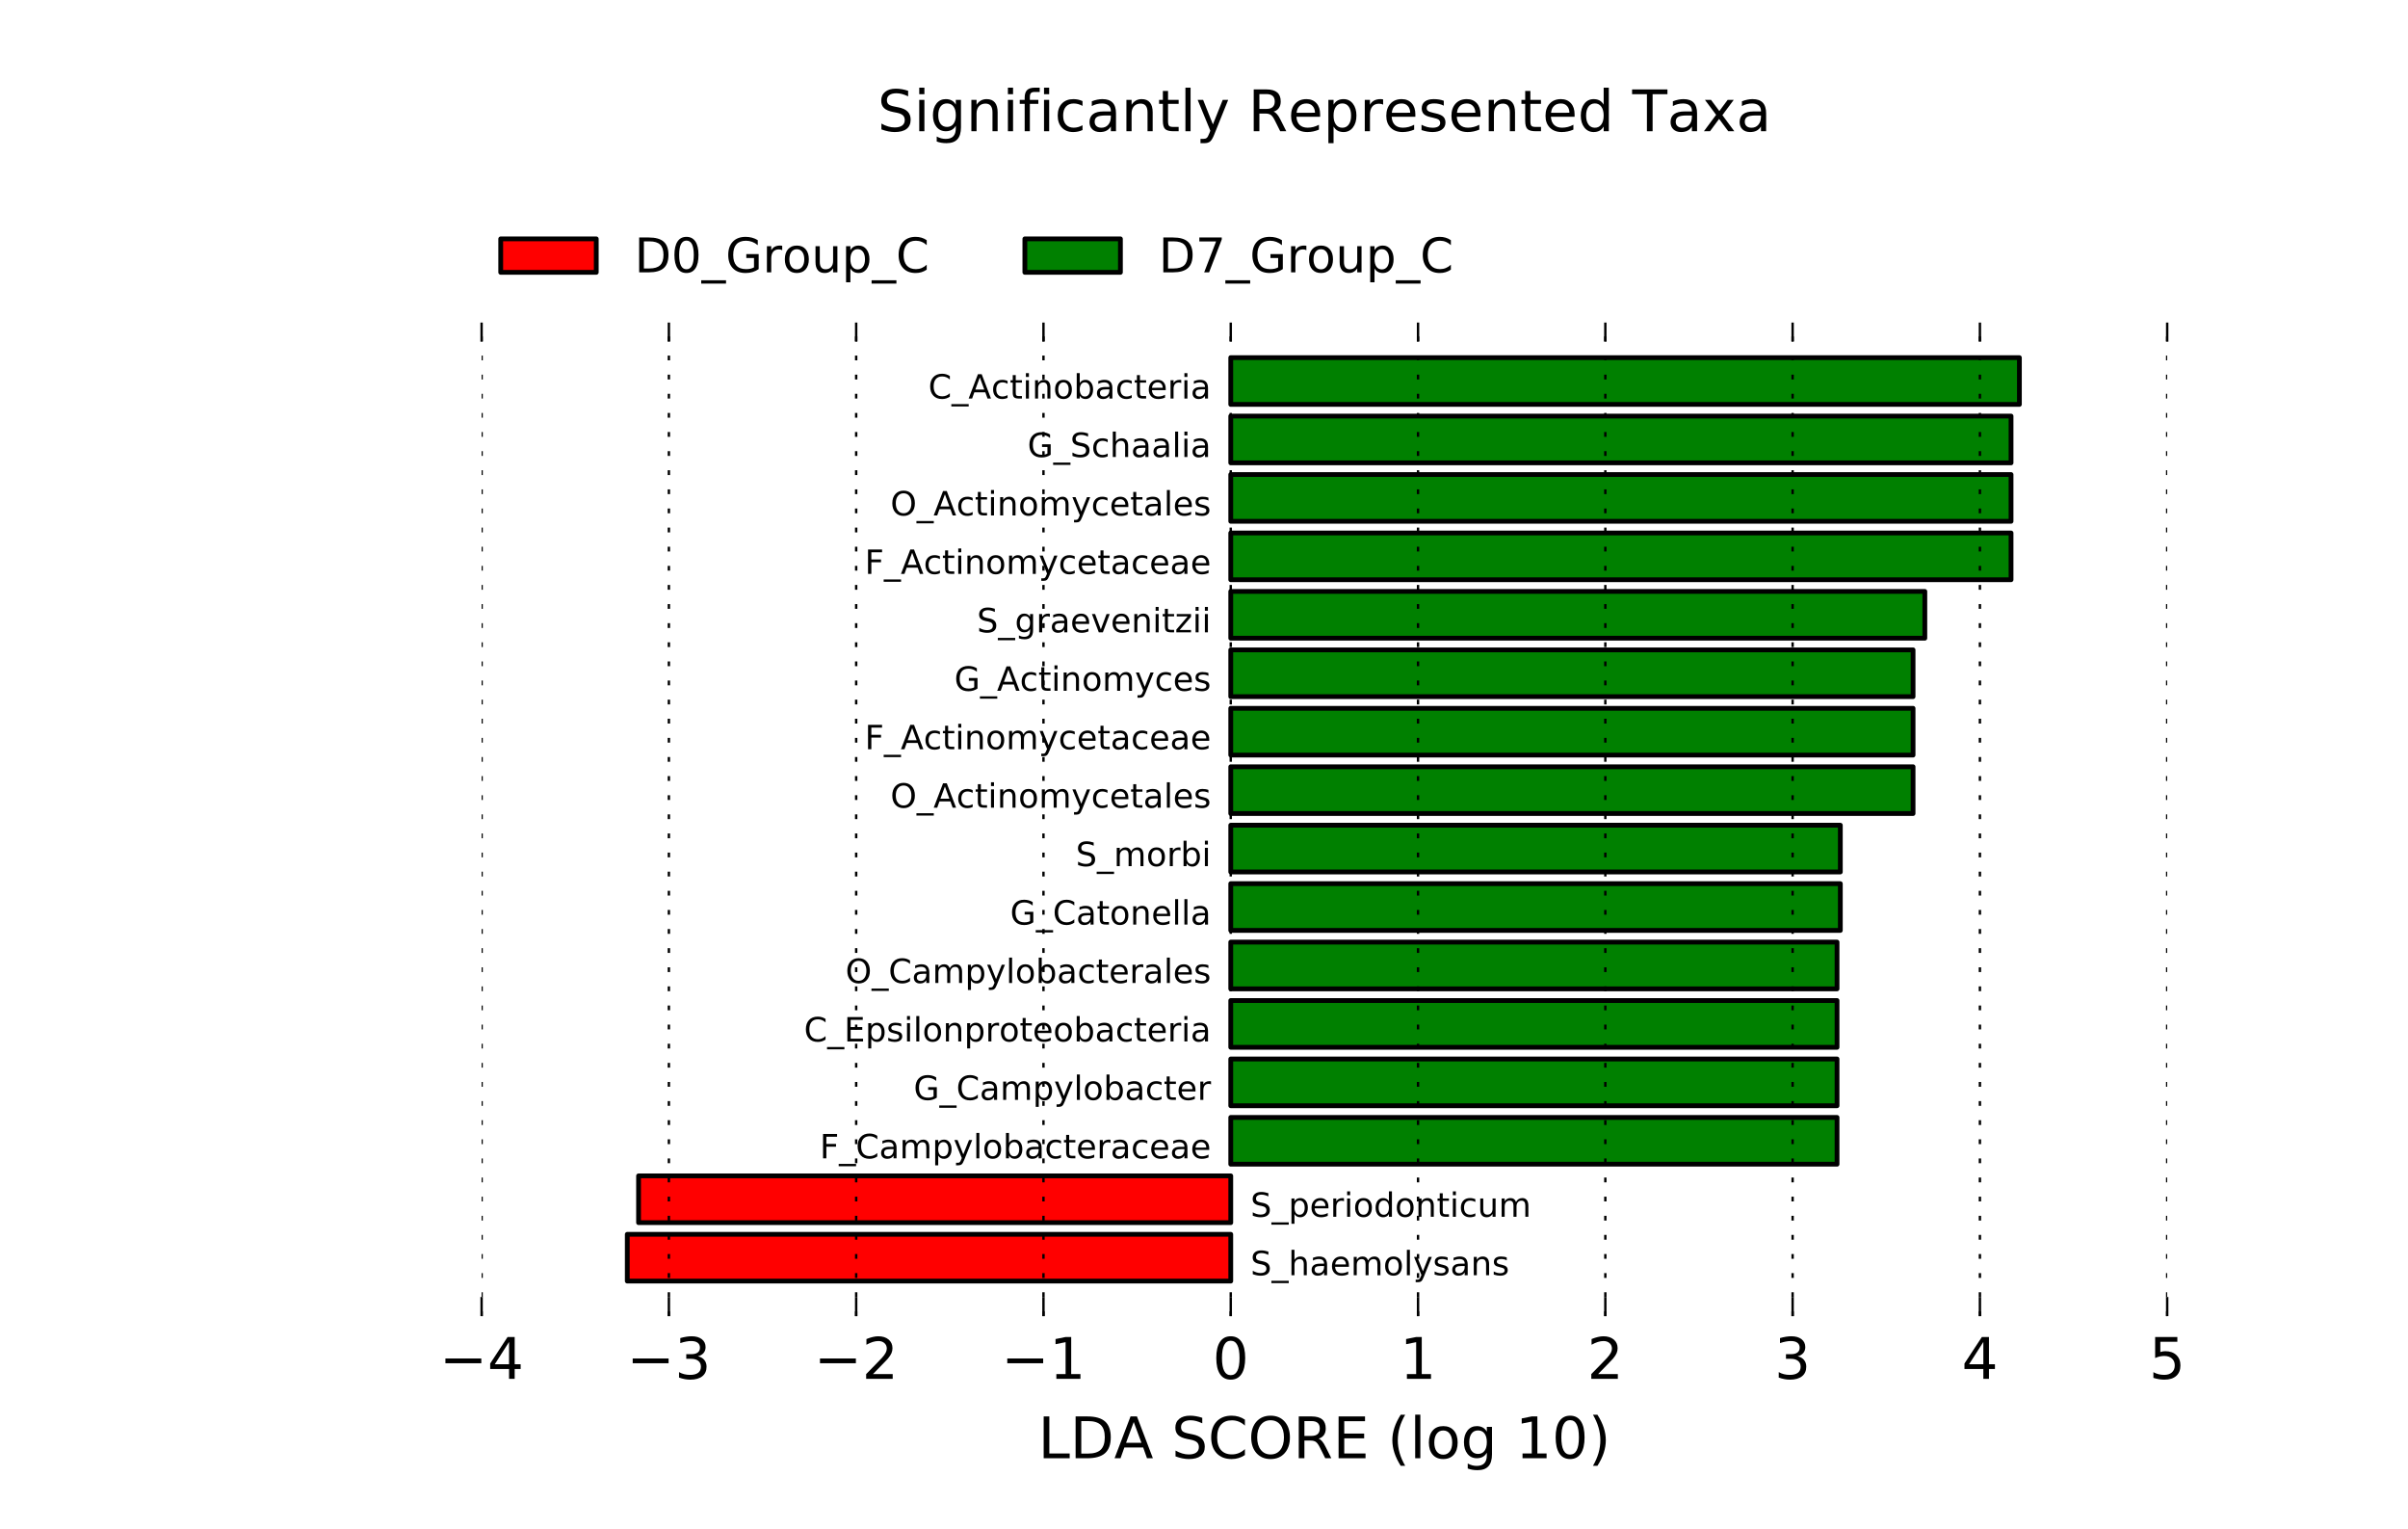 <?xml version="1.0" encoding="utf-8" standalone="no"?>
<!DOCTYPE svg PUBLIC "-//W3C//DTD SVG 1.1//EN"
  "http://www.w3.org/Graphics/SVG/1.1/DTD/svg11.dtd">
<!-- Created with matplotlib (http://matplotlib.org/) -->
<svg height="320pt" version="1.1" viewBox="0 0 504 320" width="504pt" xmlns="http://www.w3.org/2000/svg" xmlns:xlink="http://www.w3.org/1999/xlink">
 <defs>
  <style type="text/css">
*{stroke-linecap:butt;stroke-linejoin:round;stroke-miterlimit:100000;}
  </style>
 </defs>
 <g id="figure_1">
  <g id="patch_1">
   <path d="M 0 320.4 
L 504 320.4 
L 504 0 
L 0 0 
z
" style="fill:#ffffff;"/>
  </g>
  <g id="axes_1">
   <g id="patch_2">
    <path clip-path="url(#p32a7a5cb82)" d="M 131.292 268.062 
L 257.6 268.062 
L 257.6 258.279 
L 131.292 258.279 
z
" style="fill:#ff0000;stroke:#000000;stroke-linejoin:miter;"/>
   </g>
   <g id="patch_3">
    <path clip-path="url(#p32a7a5cb82)" d="M 133.653 255.833 
L 257.6 255.833 
L 257.6 246.049 
L 133.653 246.049 
z
" style="fill:#ff0000;stroke:#000000;stroke-linejoin:miter;"/>
   </g>
   <g id="patch_4">
    <path clip-path="url(#p32a7a5cb82)" d="M 257.6 243.604 
L 384.497 243.604 
L 384.497 233.82 
L 257.6 233.82 
z
" style="fill:#008000;stroke:#000000;stroke-linejoin:miter;"/>
   </g>
   <g id="patch_5">
    <path clip-path="url(#p32a7a5cb82)" d="M 257.6 231.374 
L 384.497 231.374 
L 384.497 221.591 
L 257.6 221.591 
z
" style="fill:#008000;stroke:#000000;stroke-linejoin:miter;"/>
   </g>
   <g id="patch_6">
    <path clip-path="url(#p32a7a5cb82)" d="M 257.6 219.145 
L 384.497 219.145 
L 384.497 209.361 
L 257.6 209.361 
z
" style="fill:#008000;stroke:#000000;stroke-linejoin:miter;"/>
   </g>
   <g id="patch_7">
    <path clip-path="url(#p32a7a5cb82)" d="M 257.6 206.915 
L 384.497 206.915 
L 384.497 197.132 
L 257.6 197.132 
z
" style="fill:#008000;stroke:#000000;stroke-linejoin:miter;"/>
   </g>
   <g id="patch_8">
    <path clip-path="url(#p32a7a5cb82)" d="M 257.6 194.686 
L 385.185 194.686 
L 385.185 184.902 
L 257.6 184.902 
z
" style="fill:#008000;stroke:#000000;stroke-linejoin:miter;"/>
   </g>
   <g id="patch_9">
    <path clip-path="url(#p32a7a5cb82)" d="M 257.6 182.456 
L 385.185 182.456 
L 385.185 172.673 
L 257.6 172.673 
z
" style="fill:#008000;stroke:#000000;stroke-linejoin:miter;"/>
   </g>
   <g id="patch_10">
    <path clip-path="url(#p32a7a5cb82)" d="M 257.6 170.227 
L 400.409 170.227 
L 400.409 160.444 
L 257.6 160.444 
z
" style="fill:#008000;stroke:#000000;stroke-linejoin:miter;"/>
   </g>
   <g id="patch_11">
    <path clip-path="url(#p32a7a5cb82)" d="M 257.6 157.998 
L 400.409 157.998 
L 400.409 148.214 
L 257.6 148.214 
z
" style="fill:#008000;stroke:#000000;stroke-linejoin:miter;"/>
   </g>
   <g id="patch_12">
    <path clip-path="url(#p32a7a5cb82)" d="M 257.6 145.768 
L 400.409 145.768 
L 400.409 135.985 
L 257.6 135.985 
z
" style="fill:#008000;stroke:#000000;stroke-linejoin:miter;"/>
   </g>
   <g id="patch_13">
    <path clip-path="url(#p32a7a5cb82)" d="M 257.6 133.539 
L 402.871 133.539 
L 402.871 123.755 
L 257.6 123.755 
z
" style="fill:#008000;stroke:#000000;stroke-linejoin:miter;"/>
   </g>
   <g id="patch_14">
    <path clip-path="url(#p32a7a5cb82)" d="M 257.6 121.309 
L 420.916 121.309 
L 420.916 111.526 
L 257.6 111.526 
z
" style="fill:#008000;stroke:#000000;stroke-linejoin:miter;"/>
   </g>
   <g id="patch_15">
    <path clip-path="url(#p32a7a5cb82)" d="M 257.6 109.08 
L 420.916 109.08 
L 420.916 99.296 
L 257.6 99.296 
z
" style="fill:#008000;stroke:#000000;stroke-linejoin:miter;"/>
   </g>
   <g id="patch_16">
    <path clip-path="url(#p32a7a5cb82)" d="M 257.6 96.851 
L 420.916 96.851 
L 420.916 87.067 
L 257.6 87.067 
z
" style="fill:#008000;stroke:#000000;stroke-linejoin:miter;"/>
   </g>
   <g id="patch_17">
    <path clip-path="url(#p32a7a5cb82)" d="M 257.6 84.621 
L 422.664 84.621 
L 422.664 74.838 
L 257.6 74.838 
z
" style="fill:#008000;stroke:#000000;stroke-linejoin:miter;"/>
   </g>
   <g id="matplotlib.axis_1">
    <g id="xtick_1">
     <g id="line2d_1">
      <path clip-path="url(#p32a7a5cb82)" d="M 100.8 275.4 
L 100.8 67.5 
" style="fill:none;stroke:#000000;stroke-dasharray:1,3;stroke-dashoffset:0.0;stroke-width:0.5;"/>
     </g>
     <g id="line2d_2">
      <defs>
       <path d="M 0 0 
L 0 -4 
" id="m52d71a0736" style="stroke:#000000;stroke-width:0.5;"/>
      </defs>
      <g>
       <use style="stroke:#000000;stroke-width:0.5;" x="100.8" xlink:href="#m52d71a0736" y="275.4"/>
      </g>
     </g>
     <g id="line2d_3">
      <defs>
       <path d="M 0 0 
L 0 4 
" id="mfbe625a345" style="stroke:#000000;stroke-width:0.5;"/>
      </defs>
      <g>
       <use style="stroke:#000000;stroke-width:0.5;" x="100.8" xlink:href="#mfbe625a345" y="67.5"/>
      </g>
     </g>
     <g id="text_1">
      <!-- −4 -->
      <defs>
       <path d="M 10.594 35.5 
L 73.188 35.5 
L 73.188 27.203 
L 10.594 27.203 
z
" id="BitstreamVeraSans-Roman-2212"/>
       <path d="M 37.797 64.312 
L 12.891 25.391 
L 37.797 25.391 
z
M 35.203 72.906 
L 47.609 72.906 
L 47.609 25.391 
L 58.016 25.391 
L 58.016 17.188 
L 47.609 17.188 
L 47.609 0 
L 37.797 0 
L 37.797 17.188 
L 4.891 17.188 
L 4.891 26.703 
z
" id="BitstreamVeraSans-Roman-34"/>
      </defs>
      <g transform="translate(91.955 288.518)scale(0.12 -0.12)">
       <use xlink:href="#BitstreamVeraSans-Roman-2212"/>
       <use x="83.789" xlink:href="#BitstreamVeraSans-Roman-34"/>
      </g>
     </g>
    </g>
    <g id="xtick_2">
     <g id="line2d_4">
      <path clip-path="url(#p32a7a5cb82)" d="M 140 275.4 
L 140 67.5 
" style="fill:none;stroke:#000000;stroke-dasharray:1,3;stroke-dashoffset:0.0;stroke-width:0.5;"/>
     </g>
     <g id="line2d_5">
      <g>
       <use style="stroke:#000000;stroke-width:0.5;" x="140.0" xlink:href="#m52d71a0736" y="275.4"/>
      </g>
     </g>
     <g id="line2d_6">
      <g>
       <use style="stroke:#000000;stroke-width:0.5;" x="140.0" xlink:href="#mfbe625a345" y="67.5"/>
      </g>
     </g>
     <g id="text_2">
      <!-- −3 -->
      <defs>
       <path d="M 40.578 39.312 
Q 47.656 37.797 51.625 33 
Q 55.609 28.219 55.609 21.188 
Q 55.609 10.406 48.188 4.484 
Q 40.766 -1.422 27.094 -1.422 
Q 22.516 -1.422 17.656 -0.516 
Q 12.797 0.391 7.625 2.203 
L 7.625 11.719 
Q 11.719 9.328 16.594 8.109 
Q 21.484 6.891 26.812 6.891 
Q 36.078 6.891 40.938 10.547 
Q 45.797 14.203 45.797 21.188 
Q 45.797 27.641 41.281 31.266 
Q 36.766 34.906 28.719 34.906 
L 20.219 34.906 
L 20.219 43.016 
L 29.109 43.016 
Q 36.375 43.016 40.234 45.922 
Q 44.094 48.828 44.094 54.297 
Q 44.094 59.906 40.109 62.906 
Q 36.141 65.922 28.719 65.922 
Q 24.656 65.922 20.016 65.031 
Q 15.375 64.156 9.812 62.312 
L 9.812 71.094 
Q 15.438 72.656 20.344 73.438 
Q 25.25 74.219 29.594 74.219 
Q 40.828 74.219 47.359 69.109 
Q 53.906 64.016 53.906 55.328 
Q 53.906 49.266 50.438 45.094 
Q 46.969 40.922 40.578 39.312 
" id="BitstreamVeraSans-Roman-33"/>
      </defs>
      <g transform="translate(131.155 288.518)scale(0.12 -0.12)">
       <use xlink:href="#BitstreamVeraSans-Roman-2212"/>
       <use x="83.789" xlink:href="#BitstreamVeraSans-Roman-33"/>
      </g>
     </g>
    </g>
    <g id="xtick_3">
     <g id="line2d_7">
      <path clip-path="url(#p32a7a5cb82)" d="M 179.2 275.4 
L 179.2 67.5 
" style="fill:none;stroke:#000000;stroke-dasharray:1,3;stroke-dashoffset:0.0;stroke-width:0.5;"/>
     </g>
     <g id="line2d_8">
      <g>
       <use style="stroke:#000000;stroke-width:0.5;" x="179.2" xlink:href="#m52d71a0736" y="275.4"/>
      </g>
     </g>
     <g id="line2d_9">
      <g>
       <use style="stroke:#000000;stroke-width:0.5;" x="179.2" xlink:href="#mfbe625a345" y="67.5"/>
      </g>
     </g>
     <g id="text_3">
      <!-- −2 -->
      <defs>
       <path d="M 19.188 8.297 
L 53.609 8.297 
L 53.609 0 
L 7.328 0 
L 7.328 8.297 
Q 12.938 14.109 22.625 23.891 
Q 32.328 33.688 34.812 36.531 
Q 39.547 41.844 41.422 45.531 
Q 43.312 49.219 43.312 52.781 
Q 43.312 58.594 39.234 62.25 
Q 35.156 65.922 28.609 65.922 
Q 23.969 65.922 18.812 64.312 
Q 13.672 62.703 7.812 59.422 
L 7.812 69.391 
Q 13.766 71.781 18.938 73 
Q 24.125 74.219 28.422 74.219 
Q 39.75 74.219 46.484 68.547 
Q 53.219 62.891 53.219 53.422 
Q 53.219 48.922 51.531 44.891 
Q 49.859 40.875 45.406 35.406 
Q 44.188 33.984 37.641 27.219 
Q 31.109 20.453 19.188 8.297 
" id="BitstreamVeraSans-Roman-32"/>
      </defs>
      <g transform="translate(170.355 288.518)scale(0.12 -0.12)">
       <use xlink:href="#BitstreamVeraSans-Roman-2212"/>
       <use x="83.789" xlink:href="#BitstreamVeraSans-Roman-32"/>
      </g>
     </g>
    </g>
    <g id="xtick_4">
     <g id="line2d_10">
      <path clip-path="url(#p32a7a5cb82)" d="M 218.4 275.4 
L 218.4 67.5 
" style="fill:none;stroke:#000000;stroke-dasharray:1,3;stroke-dashoffset:0.0;stroke-width:0.5;"/>
     </g>
     <g id="line2d_11">
      <g>
       <use style="stroke:#000000;stroke-width:0.5;" x="218.4" xlink:href="#m52d71a0736" y="275.4"/>
      </g>
     </g>
     <g id="line2d_12">
      <g>
       <use style="stroke:#000000;stroke-width:0.5;" x="218.4" xlink:href="#mfbe625a345" y="67.5"/>
      </g>
     </g>
     <g id="text_4">
      <!-- −1 -->
      <defs>
       <path d="M 12.406 8.297 
L 28.516 8.297 
L 28.516 63.922 
L 10.984 60.406 
L 10.984 69.391 
L 28.422 72.906 
L 38.281 72.906 
L 38.281 8.297 
L 54.391 8.297 
L 54.391 0 
L 12.406 0 
z
" id="BitstreamVeraSans-Roman-31"/>
      </defs>
      <g transform="translate(209.555 288.518)scale(0.12 -0.12)">
       <use xlink:href="#BitstreamVeraSans-Roman-2212"/>
       <use x="83.789" xlink:href="#BitstreamVeraSans-Roman-31"/>
      </g>
     </g>
    </g>
    <g id="xtick_5">
     <g id="line2d_13">
      <path clip-path="url(#p32a7a5cb82)" d="M 257.6 275.4 
L 257.6 67.5 
" style="fill:none;stroke:#000000;stroke-dasharray:1,3;stroke-dashoffset:0.0;stroke-width:0.5;"/>
     </g>
     <g id="line2d_14">
      <g>
       <use style="stroke:#000000;stroke-width:0.5;" x="257.6" xlink:href="#m52d71a0736" y="275.4"/>
      </g>
     </g>
     <g id="line2d_15">
      <g>
       <use style="stroke:#000000;stroke-width:0.5;" x="257.6" xlink:href="#mfbe625a345" y="67.5"/>
      </g>
     </g>
     <g id="text_5">
      <!-- 0 -->
      <defs>
       <path d="M 31.781 66.406 
Q 24.172 66.406 20.328 58.906 
Q 16.5 51.422 16.5 36.375 
Q 16.5 21.391 20.328 13.891 
Q 24.172 6.391 31.781 6.391 
Q 39.453 6.391 43.281 13.891 
Q 47.125 21.391 47.125 36.375 
Q 47.125 51.422 43.281 58.906 
Q 39.453 66.406 31.781 66.406 
M 31.781 74.219 
Q 44.047 74.219 50.516 64.516 
Q 56.984 54.828 56.984 36.375 
Q 56.984 17.969 50.516 8.266 
Q 44.047 -1.422 31.781 -1.422 
Q 19.531 -1.422 13.062 8.266 
Q 6.594 17.969 6.594 36.375 
Q 6.594 54.828 13.062 64.516 
Q 19.531 74.219 31.781 74.219 
" id="BitstreamVeraSans-Roman-30"/>
      </defs>
      <g transform="translate(253.782 288.518)scale(0.12 -0.12)">
       <use xlink:href="#BitstreamVeraSans-Roman-30"/>
      </g>
     </g>
    </g>
    <g id="xtick_6">
     <g id="line2d_16">
      <path clip-path="url(#p32a7a5cb82)" d="M 296.8 275.4 
L 296.8 67.5 
" style="fill:none;stroke:#000000;stroke-dasharray:1,3;stroke-dashoffset:0.0;stroke-width:0.5;"/>
     </g>
     <g id="line2d_17">
      <g>
       <use style="stroke:#000000;stroke-width:0.5;" x="296.8" xlink:href="#m52d71a0736" y="275.4"/>
      </g>
     </g>
     <g id="line2d_18">
      <g>
       <use style="stroke:#000000;stroke-width:0.5;" x="296.8" xlink:href="#mfbe625a345" y="67.5"/>
      </g>
     </g>
     <g id="text_6">
      <!-- 1 -->
      <g transform="translate(292.983 288.518)scale(0.12 -0.12)">
       <use xlink:href="#BitstreamVeraSans-Roman-31"/>
      </g>
     </g>
    </g>
    <g id="xtick_7">
     <g id="line2d_19">
      <path clip-path="url(#p32a7a5cb82)" d="M 336 275.4 
L 336 67.5 
" style="fill:none;stroke:#000000;stroke-dasharray:1,3;stroke-dashoffset:0.0;stroke-width:0.5;"/>
     </g>
     <g id="line2d_20">
      <g>
       <use style="stroke:#000000;stroke-width:0.5;" x="336.0" xlink:href="#m52d71a0736" y="275.4"/>
      </g>
     </g>
     <g id="line2d_21">
      <g>
       <use style="stroke:#000000;stroke-width:0.5;" x="336.0" xlink:href="#mfbe625a345" y="67.5"/>
      </g>
     </g>
     <g id="text_7">
      <!-- 2 -->
      <g transform="translate(332.183 288.518)scale(0.12 -0.12)">
       <use xlink:href="#BitstreamVeraSans-Roman-32"/>
      </g>
     </g>
    </g>
    <g id="xtick_8">
     <g id="line2d_22">
      <path clip-path="url(#p32a7a5cb82)" d="M 375.2 275.4 
L 375.2 67.5 
" style="fill:none;stroke:#000000;stroke-dasharray:1,3;stroke-dashoffset:0.0;stroke-width:0.5;"/>
     </g>
     <g id="line2d_23">
      <g>
       <use style="stroke:#000000;stroke-width:0.5;" x="375.2" xlink:href="#m52d71a0736" y="275.4"/>
      </g>
     </g>
     <g id="line2d_24">
      <g>
       <use style="stroke:#000000;stroke-width:0.5;" x="375.2" xlink:href="#mfbe625a345" y="67.5"/>
      </g>
     </g>
     <g id="text_8">
      <!-- 3 -->
      <g transform="translate(371.382 288.518)scale(0.12 -0.12)">
       <use xlink:href="#BitstreamVeraSans-Roman-33"/>
      </g>
     </g>
    </g>
    <g id="xtick_9">
     <g id="line2d_25">
      <path clip-path="url(#p32a7a5cb82)" d="M 414.4 275.4 
L 414.4 67.5 
" style="fill:none;stroke:#000000;stroke-dasharray:1,3;stroke-dashoffset:0.0;stroke-width:0.5;"/>
     </g>
     <g id="line2d_26">
      <g>
       <use style="stroke:#000000;stroke-width:0.5;" x="414.4" xlink:href="#m52d71a0736" y="275.4"/>
      </g>
     </g>
     <g id="line2d_27">
      <g>
       <use style="stroke:#000000;stroke-width:0.5;" x="414.4" xlink:href="#mfbe625a345" y="67.5"/>
      </g>
     </g>
     <g id="text_9">
      <!-- 4 -->
      <g transform="translate(410.582 288.518)scale(0.12 -0.12)">
       <use xlink:href="#BitstreamVeraSans-Roman-34"/>
      </g>
     </g>
    </g>
    <g id="xtick_10">
     <g id="line2d_28">
      <path clip-path="url(#p32a7a5cb82)" d="M 453.6 275.4 
L 453.6 67.5 
" style="fill:none;stroke:#000000;stroke-dasharray:1,3;stroke-dashoffset:0.0;stroke-width:0.5;"/>
     </g>
     <g id="line2d_29">
      <g>
       <use style="stroke:#000000;stroke-width:0.5;" x="453.6" xlink:href="#m52d71a0736" y="275.4"/>
      </g>
     </g>
     <g id="line2d_30">
      <g>
       <use style="stroke:#000000;stroke-width:0.5;" x="453.6" xlink:href="#mfbe625a345" y="67.5"/>
      </g>
     </g>
     <g id="text_10">
      <!-- 5 -->
      <defs>
       <path d="M 10.797 72.906 
L 49.516 72.906 
L 49.516 64.594 
L 19.828 64.594 
L 19.828 46.734 
Q 21.969 47.469 24.109 47.828 
Q 26.266 48.188 28.422 48.188 
Q 40.625 48.188 47.75 41.5 
Q 54.891 34.812 54.891 23.391 
Q 54.891 11.625 47.562 5.094 
Q 40.234 -1.422 26.906 -1.422 
Q 22.312 -1.422 17.547 -0.641 
Q 12.797 0.141 7.719 1.703 
L 7.719 11.625 
Q 12.109 9.234 16.797 8.062 
Q 21.484 6.891 26.703 6.891 
Q 35.156 6.891 40.078 11.328 
Q 45.016 15.766 45.016 23.391 
Q 45.016 31 40.078 35.438 
Q 35.156 39.891 26.703 39.891 
Q 22.75 39.891 18.812 39.016 
Q 14.891 38.141 10.797 36.281 
z
" id="BitstreamVeraSans-Roman-35"/>
      </defs>
      <g transform="translate(449.783 288.518)scale(0.12 -0.12)">
       <use xlink:href="#BitstreamVeraSans-Roman-35"/>
      </g>
     </g>
    </g>
    <g id="text_11">
     <!-- LDA SCORE (log 10) -->
     <defs>
      <path id="BitstreamVeraSans-Roman-20"/>
      <path d="M 9.812 72.906 
L 19.672 72.906 
L 19.672 8.297 
L 55.172 8.297 
L 55.172 0 
L 9.812 0 
z
" id="BitstreamVeraSans-Roman-4c"/>
      <path d="M 39.406 66.219 
Q 28.656 66.219 22.328 58.203 
Q 16.016 50.203 16.016 36.375 
Q 16.016 22.609 22.328 14.594 
Q 28.656 6.594 39.406 6.594 
Q 50.141 6.594 56.422 14.594 
Q 62.703 22.609 62.703 36.375 
Q 62.703 50.203 56.422 58.203 
Q 50.141 66.219 39.406 66.219 
M 39.406 74.219 
Q 54.734 74.219 63.906 63.938 
Q 73.094 53.656 73.094 36.375 
Q 73.094 19.141 63.906 8.859 
Q 54.734 -1.422 39.406 -1.422 
Q 24.031 -1.422 14.812 8.828 
Q 5.609 19.094 5.609 36.375 
Q 5.609 53.656 14.812 63.938 
Q 24.031 74.219 39.406 74.219 
" id="BitstreamVeraSans-Roman-4f"/>
      <path d="M 8.016 75.875 
L 15.828 75.875 
Q 23.141 64.359 26.781 53.312 
Q 30.422 42.281 30.422 31.391 
Q 30.422 20.453 26.781 9.375 
Q 23.141 -1.703 15.828 -13.188 
L 8.016 -13.188 
Q 14.5 -2 17.703 9.062 
Q 20.906 20.125 20.906 31.391 
Q 20.906 42.672 17.703 53.656 
Q 14.5 64.656 8.016 75.875 
" id="BitstreamVeraSans-Roman-29"/>
      <path d="M 31 75.875 
Q 24.469 64.656 21.281 53.656 
Q 18.109 42.672 18.109 31.391 
Q 18.109 20.125 21.312 9.062 
Q 24.516 -2 31 -13.188 
L 23.188 -13.188 
Q 15.875 -1.703 12.234 9.375 
Q 8.594 20.453 8.594 31.391 
Q 8.594 42.281 12.203 53.312 
Q 15.828 64.359 23.188 75.875 
z
" id="BitstreamVeraSans-Roman-28"/>
      <path d="M 30.609 48.391 
Q 23.391 48.391 19.188 42.75 
Q 14.984 37.109 14.984 27.297 
Q 14.984 17.484 19.156 11.844 
Q 23.344 6.203 30.609 6.203 
Q 37.797 6.203 41.984 11.859 
Q 46.188 17.531 46.188 27.297 
Q 46.188 37.016 41.984 42.703 
Q 37.797 48.391 30.609 48.391 
M 30.609 56 
Q 42.328 56 49.016 48.375 
Q 55.719 40.766 55.719 27.297 
Q 55.719 13.875 49.016 6.219 
Q 42.328 -1.422 30.609 -1.422 
Q 18.844 -1.422 12.172 6.219 
Q 5.516 13.875 5.516 27.297 
Q 5.516 40.766 12.172 48.375 
Q 18.844 56 30.609 56 
" id="BitstreamVeraSans-Roman-6f"/>
      <path d="M 9.812 72.906 
L 55.906 72.906 
L 55.906 64.594 
L 19.672 64.594 
L 19.672 43.016 
L 54.391 43.016 
L 54.391 34.719 
L 19.672 34.719 
L 19.672 8.297 
L 56.781 8.297 
L 56.781 0 
L 9.812 0 
z
" id="BitstreamVeraSans-Roman-45"/>
      <path d="M 9.422 75.984 
L 18.406 75.984 
L 18.406 0 
L 9.422 0 
z
" id="BitstreamVeraSans-Roman-6c"/>
      <path d="M 44.391 34.188 
Q 47.562 33.109 50.562 29.594 
Q 53.562 26.078 56.594 19.922 
L 66.609 0 
L 56 0 
L 46.688 18.703 
Q 43.062 26.031 39.672 28.422 
Q 36.281 30.812 30.422 30.812 
L 19.672 30.812 
L 19.672 0 
L 9.812 0 
L 9.812 72.906 
L 32.078 72.906 
Q 44.578 72.906 50.734 67.672 
Q 56.891 62.453 56.891 51.906 
Q 56.891 45.016 53.688 40.469 
Q 50.484 35.938 44.391 34.188 
M 19.672 64.797 
L 19.672 38.922 
L 32.078 38.922 
Q 39.203 38.922 42.844 42.219 
Q 46.484 45.516 46.484 51.906 
Q 46.484 58.297 42.844 61.547 
Q 39.203 64.797 32.078 64.797 
z
" id="BitstreamVeraSans-Roman-52"/>
      <path d="M 19.672 64.797 
L 19.672 8.109 
L 31.594 8.109 
Q 46.688 8.109 53.688 14.938 
Q 60.688 21.781 60.688 36.531 
Q 60.688 51.172 53.688 57.984 
Q 46.688 64.797 31.594 64.797 
z
M 9.812 72.906 
L 30.078 72.906 
Q 51.266 72.906 61.172 64.094 
Q 71.094 55.281 71.094 36.531 
Q 71.094 17.672 61.125 8.828 
Q 51.172 0 30.078 0 
L 9.812 0 
z
" id="BitstreamVeraSans-Roman-44"/>
      <path d="M 64.406 67.281 
L 64.406 56.891 
Q 59.422 61.531 53.781 63.812 
Q 48.141 66.109 41.797 66.109 
Q 29.297 66.109 22.656 58.469 
Q 16.016 50.828 16.016 36.375 
Q 16.016 21.969 22.656 14.328 
Q 29.297 6.688 41.797 6.688 
Q 48.141 6.688 53.781 8.984 
Q 59.422 11.281 64.406 15.922 
L 64.406 5.609 
Q 59.234 2.094 53.438 0.328 
Q 47.656 -1.422 41.219 -1.422 
Q 24.656 -1.422 15.125 8.703 
Q 5.609 18.844 5.609 36.375 
Q 5.609 53.953 15.125 64.078 
Q 24.656 74.219 41.219 74.219 
Q 47.75 74.219 53.531 72.484 
Q 59.328 70.75 64.406 67.281 
" id="BitstreamVeraSans-Roman-43"/>
      <path d="M 34.188 63.188 
L 20.797 26.906 
L 47.609 26.906 
z
M 28.609 72.906 
L 39.797 72.906 
L 67.578 0 
L 57.328 0 
L 50.688 18.703 
L 17.828 18.703 
L 11.188 0 
L 0.781 0 
z
" id="BitstreamVeraSans-Roman-41"/>
      <path d="M 45.406 27.984 
Q 45.406 37.75 41.375 43.109 
Q 37.359 48.484 30.078 48.484 
Q 22.859 48.484 18.828 43.109 
Q 14.797 37.75 14.797 27.984 
Q 14.797 18.266 18.828 12.891 
Q 22.859 7.516 30.078 7.516 
Q 37.359 7.516 41.375 12.891 
Q 45.406 18.266 45.406 27.984 
M 54.391 6.781 
Q 54.391 -7.172 48.188 -13.984 
Q 42 -20.797 29.203 -20.797 
Q 24.469 -20.797 20.266 -20.094 
Q 16.062 -19.391 12.109 -17.922 
L 12.109 -9.188 
Q 16.062 -11.328 19.922 -12.344 
Q 23.781 -13.375 27.781 -13.375 
Q 36.625 -13.375 41.016 -8.766 
Q 45.406 -4.156 45.406 5.172 
L 45.406 9.625 
Q 42.625 4.781 38.281 2.391 
Q 33.938 0 27.875 0 
Q 17.828 0 11.672 7.656 
Q 5.516 15.328 5.516 27.984 
Q 5.516 40.672 11.672 48.328 
Q 17.828 56 27.875 56 
Q 33.938 56 38.281 53.609 
Q 42.625 51.219 45.406 46.391 
L 45.406 54.688 
L 54.391 54.688 
z
" id="BitstreamVeraSans-Roman-67"/>
      <path d="M 53.516 70.516 
L 53.516 60.891 
Q 47.906 63.578 42.922 64.891 
Q 37.938 66.219 33.297 66.219 
Q 25.25 66.219 20.875 63.094 
Q 16.5 59.969 16.5 54.203 
Q 16.5 49.359 19.406 46.891 
Q 22.312 44.438 30.422 42.922 
L 36.375 41.703 
Q 47.406 39.594 52.656 34.297 
Q 57.906 29 57.906 20.125 
Q 57.906 9.516 50.797 4.047 
Q 43.703 -1.422 29.984 -1.422 
Q 24.812 -1.422 18.969 -0.25 
Q 13.141 0.922 6.891 3.219 
L 6.891 13.375 
Q 12.891 10.016 18.656 8.297 
Q 24.422 6.594 29.984 6.594 
Q 38.422 6.594 43.016 9.906 
Q 47.609 13.234 47.609 19.391 
Q 47.609 24.75 44.312 27.781 
Q 41.016 30.812 33.5 32.328 
L 27.484 33.5 
Q 16.453 35.688 11.516 40.375 
Q 6.594 45.062 6.594 53.422 
Q 6.594 63.094 13.406 68.656 
Q 20.219 74.219 32.172 74.219 
Q 37.312 74.219 42.625 73.281 
Q 47.953 72.359 53.516 70.516 
" id="BitstreamVeraSans-Roman-53"/>
     </defs>
     <g transform="translate(217.267 305.132)scale(0.12 -0.12)">
      <use xlink:href="#BitstreamVeraSans-Roman-4c"/>
      <use x="55.713" xlink:href="#BitstreamVeraSans-Roman-44"/>
      <use x="132.699" xlink:href="#BitstreamVeraSans-Roman-41"/>
      <use x="201.107" xlink:href="#BitstreamVeraSans-Roman-20"/>
      <use x="232.895" xlink:href="#BitstreamVeraSans-Roman-53"/>
      <use x="296.371" xlink:href="#BitstreamVeraSans-Roman-43"/>
      <use x="366.195" xlink:href="#BitstreamVeraSans-Roman-4f"/>
      <use x="444.906" xlink:href="#BitstreamVeraSans-Roman-52"/>
      <use x="514.389" xlink:href="#BitstreamVeraSans-Roman-45"/>
      <use x="577.572" xlink:href="#BitstreamVeraSans-Roman-20"/>
      <use x="609.359" xlink:href="#BitstreamVeraSans-Roman-28"/>
      <use x="648.373" xlink:href="#BitstreamVeraSans-Roman-6c"/>
      <use x="676.156" xlink:href="#BitstreamVeraSans-Roman-6f"/>
      <use x="737.338" xlink:href="#BitstreamVeraSans-Roman-67"/>
      <use x="800.814" xlink:href="#BitstreamVeraSans-Roman-20"/>
      <use x="832.602" xlink:href="#BitstreamVeraSans-Roman-31"/>
      <use x="896.225" xlink:href="#BitstreamVeraSans-Roman-30"/>
      <use x="959.848" xlink:href="#BitstreamVeraSans-Roman-29"/>
     </g>
    </g>
   </g>
   <g id="matplotlib.axis_2"/>
   <g id="text_12">
    <!-- S_haemolysans -->
    <defs>
     <path d="M 50.984 -16.609 
L 50.984 -23.578 
L -0.984 -23.578 
L -0.984 -16.609 
z
" id="BitstreamVeraSans-Roman-5f"/>
     <path d="M 54.891 33.016 
L 54.891 0 
L 45.906 0 
L 45.906 32.719 
Q 45.906 40.484 42.875 44.328 
Q 39.844 48.188 33.797 48.188 
Q 26.516 48.188 22.312 43.547 
Q 18.109 38.922 18.109 30.906 
L 18.109 0 
L 9.078 0 
L 9.078 54.688 
L 18.109 54.688 
L 18.109 46.188 
Q 21.344 51.125 25.703 53.562 
Q 30.078 56 35.797 56 
Q 45.219 56 50.047 50.172 
Q 54.891 44.344 54.891 33.016 
" id="BitstreamVeraSans-Roman-6e"/>
     <path d="M 52 44.188 
Q 55.375 50.25 60.062 53.125 
Q 64.75 56 71.094 56 
Q 79.641 56 84.281 50.016 
Q 88.922 44.047 88.922 33.016 
L 88.922 0 
L 79.891 0 
L 79.891 32.719 
Q 79.891 40.578 77.094 44.375 
Q 74.312 48.188 68.609 48.188 
Q 61.625 48.188 57.562 43.547 
Q 53.516 38.922 53.516 30.906 
L 53.516 0 
L 44.484 0 
L 44.484 32.719 
Q 44.484 40.625 41.703 44.406 
Q 38.922 48.188 33.109 48.188 
Q 26.219 48.188 22.156 43.531 
Q 18.109 38.875 18.109 30.906 
L 18.109 0 
L 9.078 0 
L 9.078 54.688 
L 18.109 54.688 
L 18.109 46.188 
Q 21.188 51.219 25.484 53.609 
Q 29.781 56 35.688 56 
Q 41.656 56 45.828 52.969 
Q 50 49.953 52 44.188 
" id="BitstreamVeraSans-Roman-6d"/>
     <path d="M 54.891 33.016 
L 54.891 0 
L 45.906 0 
L 45.906 32.719 
Q 45.906 40.484 42.875 44.328 
Q 39.844 48.188 33.797 48.188 
Q 26.516 48.188 22.312 43.547 
Q 18.109 38.922 18.109 30.906 
L 18.109 0 
L 9.078 0 
L 9.078 75.984 
L 18.109 75.984 
L 18.109 46.188 
Q 21.344 51.125 25.703 53.562 
Q 30.078 56 35.797 56 
Q 45.219 56 50.047 50.172 
Q 54.891 44.344 54.891 33.016 
" id="BitstreamVeraSans-Roman-68"/>
     <path d="M 32.172 -5.078 
Q 28.375 -14.844 24.75 -17.812 
Q 21.141 -20.797 15.094 -20.797 
L 7.906 -20.797 
L 7.906 -13.281 
L 13.188 -13.281 
Q 16.891 -13.281 18.938 -11.516 
Q 21 -9.766 23.484 -3.219 
L 25.094 0.875 
L 2.984 54.688 
L 12.5 54.688 
L 29.594 11.922 
L 46.688 54.688 
L 56.203 54.688 
z
" id="BitstreamVeraSans-Roman-79"/>
     <path d="M 56.203 29.594 
L 56.203 25.203 
L 14.891 25.203 
Q 15.484 15.922 20.484 11.062 
Q 25.484 6.203 34.422 6.203 
Q 39.594 6.203 44.453 7.469 
Q 49.312 8.734 54.109 11.281 
L 54.109 2.781 
Q 49.266 0.734 44.188 -0.344 
Q 39.109 -1.422 33.891 -1.422 
Q 20.797 -1.422 13.156 6.188 
Q 5.516 13.812 5.516 26.812 
Q 5.516 40.234 12.766 48.109 
Q 20.016 56 32.328 56 
Q 43.359 56 49.781 48.891 
Q 56.203 41.797 56.203 29.594 
M 47.219 32.234 
Q 47.125 39.594 43.094 43.984 
Q 39.062 48.391 32.422 48.391 
Q 24.906 48.391 20.391 44.141 
Q 15.875 39.891 15.188 32.172 
z
" id="BitstreamVeraSans-Roman-65"/>
     <path d="M 34.281 27.484 
Q 23.391 27.484 19.188 25 
Q 14.984 22.516 14.984 16.5 
Q 14.984 11.719 18.141 8.906 
Q 21.297 6.109 26.703 6.109 
Q 34.188 6.109 38.703 11.406 
Q 43.219 16.703 43.219 25.484 
L 43.219 27.484 
z
M 52.203 31.203 
L 52.203 0 
L 43.219 0 
L 43.219 8.297 
Q 40.141 3.328 35.547 0.953 
Q 30.953 -1.422 24.312 -1.422 
Q 15.922 -1.422 10.953 3.297 
Q 6 8.016 6 15.922 
Q 6 25.141 12.172 29.828 
Q 18.359 34.516 30.609 34.516 
L 43.219 34.516 
L 43.219 35.406 
Q 43.219 41.609 39.141 45 
Q 35.062 48.391 27.688 48.391 
Q 23 48.391 18.547 47.266 
Q 14.109 46.141 10.016 43.891 
L 10.016 52.203 
Q 14.938 54.109 19.578 55.047 
Q 24.219 56 28.609 56 
Q 40.484 56 46.344 49.844 
Q 52.203 43.703 52.203 31.203 
" id="BitstreamVeraSans-Roman-61"/>
     <path d="M 44.281 53.078 
L 44.281 44.578 
Q 40.484 46.531 36.375 47.5 
Q 32.281 48.484 27.875 48.484 
Q 21.188 48.484 17.844 46.438 
Q 14.5 44.391 14.5 40.281 
Q 14.5 37.156 16.891 35.375 
Q 19.281 33.594 26.516 31.984 
L 29.594 31.297 
Q 39.156 29.25 43.188 25.516 
Q 47.219 21.781 47.219 15.094 
Q 47.219 7.469 41.188 3.016 
Q 35.156 -1.422 24.609 -1.422 
Q 20.219 -1.422 15.453 -0.562 
Q 10.688 0.297 5.422 2 
L 5.422 11.281 
Q 10.406 8.688 15.234 7.391 
Q 20.062 6.109 24.812 6.109 
Q 31.156 6.109 34.562 8.281 
Q 37.984 10.453 37.984 14.406 
Q 37.984 18.062 35.516 20.016 
Q 33.062 21.969 24.703 23.781 
L 21.578 24.516 
Q 13.234 26.266 9.516 29.906 
Q 5.812 33.547 5.812 39.891 
Q 5.812 47.609 11.281 51.797 
Q 16.75 56 26.812 56 
Q 31.781 56 36.172 55.266 
Q 40.578 54.547 44.281 53.078 
" id="BitstreamVeraSans-Roman-73"/>
    </defs>
    <g transform="translate(261.727 266.839)scale(0.07 -0.07)">
     <use xlink:href="#BitstreamVeraSans-Roman-53"/>
     <use x="63.477" xlink:href="#BitstreamVeraSans-Roman-5f"/>
     <use x="113.477" xlink:href="#BitstreamVeraSans-Roman-68"/>
     <use x="176.855" xlink:href="#BitstreamVeraSans-Roman-61"/>
     <use x="238.135" xlink:href="#BitstreamVeraSans-Roman-65"/>
     <use x="299.658" xlink:href="#BitstreamVeraSans-Roman-6d"/>
     <use x="397.07" xlink:href="#BitstreamVeraSans-Roman-6f"/>
     <use x="458.252" xlink:href="#BitstreamVeraSans-Roman-6c"/>
     <use x="486.035" xlink:href="#BitstreamVeraSans-Roman-79"/>
     <use x="545.215" xlink:href="#BitstreamVeraSans-Roman-73"/>
     <use x="597.314" xlink:href="#BitstreamVeraSans-Roman-61"/>
     <use x="658.594" xlink:href="#BitstreamVeraSans-Roman-6e"/>
     <use x="721.973" xlink:href="#BitstreamVeraSans-Roman-73"/>
    </g>
   </g>
   <g id="text_13">
    <!-- S_periodonticum -->
    <defs>
     <path d="M 9.422 54.688 
L 18.406 54.688 
L 18.406 0 
L 9.422 0 
z
M 9.422 75.984 
L 18.406 75.984 
L 18.406 64.594 
L 9.422 64.594 
z
" id="BitstreamVeraSans-Roman-69"/>
     <path d="M 18.109 8.203 
L 18.109 -20.797 
L 9.078 -20.797 
L 9.078 54.688 
L 18.109 54.688 
L 18.109 46.391 
Q 20.953 51.266 25.266 53.625 
Q 29.594 56 35.594 56 
Q 45.562 56 51.781 48.094 
Q 58.016 40.188 58.016 27.297 
Q 58.016 14.406 51.781 6.484 
Q 45.562 -1.422 35.594 -1.422 
Q 29.594 -1.422 25.266 0.953 
Q 20.953 3.328 18.109 8.203 
M 48.688 27.297 
Q 48.688 37.203 44.609 42.844 
Q 40.531 48.484 33.406 48.484 
Q 26.266 48.484 22.188 42.844 
Q 18.109 37.203 18.109 27.297 
Q 18.109 17.391 22.188 11.75 
Q 26.266 6.109 33.406 6.109 
Q 40.531 6.109 44.609 11.75 
Q 48.688 17.391 48.688 27.297 
" id="BitstreamVeraSans-Roman-70"/>
     <path d="M 45.406 46.391 
L 45.406 75.984 
L 54.391 75.984 
L 54.391 0 
L 45.406 0 
L 45.406 8.203 
Q 42.578 3.328 38.25 0.953 
Q 33.938 -1.422 27.875 -1.422 
Q 17.969 -1.422 11.734 6.484 
Q 5.516 14.406 5.516 27.297 
Q 5.516 40.188 11.734 48.094 
Q 17.969 56 27.875 56 
Q 33.938 56 38.25 53.625 
Q 42.578 51.266 45.406 46.391 
M 14.797 27.297 
Q 14.797 17.391 18.875 11.75 
Q 22.953 6.109 30.078 6.109 
Q 37.203 6.109 41.297 11.75 
Q 45.406 17.391 45.406 27.297 
Q 45.406 37.203 41.297 42.844 
Q 37.203 48.484 30.078 48.484 
Q 22.953 48.484 18.875 42.844 
Q 14.797 37.203 14.797 27.297 
" id="BitstreamVeraSans-Roman-64"/>
     <path d="M 18.312 70.219 
L 18.312 54.688 
L 36.812 54.688 
L 36.812 47.703 
L 18.312 47.703 
L 18.312 18.016 
Q 18.312 11.328 20.141 9.422 
Q 21.969 7.516 27.594 7.516 
L 36.812 7.516 
L 36.812 0 
L 27.594 0 
Q 17.188 0 13.234 3.875 
Q 9.281 7.766 9.281 18.016 
L 9.281 47.703 
L 2.688 47.703 
L 2.688 54.688 
L 9.281 54.688 
L 9.281 70.219 
z
" id="BitstreamVeraSans-Roman-74"/>
     <path d="M 8.5 21.578 
L 8.5 54.688 
L 17.484 54.688 
L 17.484 21.922 
Q 17.484 14.156 20.5 10.266 
Q 23.531 6.391 29.594 6.391 
Q 36.859 6.391 41.078 11.031 
Q 45.312 15.672 45.312 23.688 
L 45.312 54.688 
L 54.297 54.688 
L 54.297 0 
L 45.312 0 
L 45.312 8.406 
Q 42.047 3.422 37.719 1 
Q 33.406 -1.422 27.688 -1.422 
Q 18.266 -1.422 13.375 4.438 
Q 8.5 10.297 8.5 21.578 
" id="BitstreamVeraSans-Roman-75"/>
     <path d="M 41.109 46.297 
Q 39.594 47.172 37.812 47.578 
Q 36.031 48 33.891 48 
Q 26.266 48 22.188 43.047 
Q 18.109 38.094 18.109 28.812 
L 18.109 0 
L 9.078 0 
L 9.078 54.688 
L 18.109 54.688 
L 18.109 46.188 
Q 20.953 51.172 25.484 53.578 
Q 30.031 56 36.531 56 
Q 37.453 56 38.578 55.875 
Q 39.703 55.766 41.062 55.516 
z
" id="BitstreamVeraSans-Roman-72"/>
     <path d="M 48.781 52.594 
L 48.781 44.188 
Q 44.969 46.297 41.141 47.344 
Q 37.312 48.391 33.406 48.391 
Q 24.656 48.391 19.812 42.844 
Q 14.984 37.312 14.984 27.297 
Q 14.984 17.281 19.812 11.734 
Q 24.656 6.203 33.406 6.203 
Q 37.312 6.203 41.141 7.25 
Q 44.969 8.297 48.781 10.406 
L 48.781 2.094 
Q 45.016 0.344 40.984 -0.531 
Q 36.969 -1.422 32.422 -1.422 
Q 20.062 -1.422 12.781 6.344 
Q 5.516 14.109 5.516 27.297 
Q 5.516 40.672 12.859 48.328 
Q 20.219 56 33.016 56 
Q 37.156 56 41.109 55.141 
Q 45.062 54.297 48.781 52.594 
" id="BitstreamVeraSans-Roman-63"/>
    </defs>
    <g transform="translate(261.727 254.61)scale(0.07 -0.07)">
     <use xlink:href="#BitstreamVeraSans-Roman-53"/>
     <use x="63.477" xlink:href="#BitstreamVeraSans-Roman-5f"/>
     <use x="113.477" xlink:href="#BitstreamVeraSans-Roman-70"/>
     <use x="176.953" xlink:href="#BitstreamVeraSans-Roman-65"/>
     <use x="238.477" xlink:href="#BitstreamVeraSans-Roman-72"/>
     <use x="279.59" xlink:href="#BitstreamVeraSans-Roman-69"/>
     <use x="307.373" xlink:href="#BitstreamVeraSans-Roman-6f"/>
     <use x="368.555" xlink:href="#BitstreamVeraSans-Roman-64"/>
     <use x="432.031" xlink:href="#BitstreamVeraSans-Roman-6f"/>
     <use x="493.213" xlink:href="#BitstreamVeraSans-Roman-6e"/>
     <use x="556.592" xlink:href="#BitstreamVeraSans-Roman-74"/>
     <use x="595.801" xlink:href="#BitstreamVeraSans-Roman-69"/>
     <use x="623.584" xlink:href="#BitstreamVeraSans-Roman-63"/>
     <use x="678.564" xlink:href="#BitstreamVeraSans-Roman-75"/>
     <use x="741.943" xlink:href="#BitstreamVeraSans-Roman-6d"/>
    </g>
   </g>
   <g id="text_14">
    <!-- F_Campylobacteraceae -->
    <defs>
     <path d="M 9.812 72.906 
L 51.703 72.906 
L 51.703 64.594 
L 19.672 64.594 
L 19.672 43.109 
L 48.578 43.109 
L 48.578 34.812 
L 19.672 34.812 
L 19.672 0 
L 9.812 0 
z
" id="BitstreamVeraSans-Roman-46"/>
     <path d="M 48.688 27.297 
Q 48.688 37.203 44.609 42.844 
Q 40.531 48.484 33.406 48.484 
Q 26.266 48.484 22.188 42.844 
Q 18.109 37.203 18.109 27.297 
Q 18.109 17.391 22.188 11.75 
Q 26.266 6.109 33.406 6.109 
Q 40.531 6.109 44.609 11.75 
Q 48.688 17.391 48.688 27.297 
M 18.109 46.391 
Q 20.953 51.266 25.266 53.625 
Q 29.594 56 35.594 56 
Q 45.562 56 51.781 48.094 
Q 58.016 40.188 58.016 27.297 
Q 58.016 14.406 51.781 6.484 
Q 45.562 -1.422 35.594 -1.422 
Q 29.594 -1.422 25.266 0.953 
Q 20.953 3.328 18.109 8.203 
L 18.109 0 
L 9.078 0 
L 9.078 75.984 
L 18.109 75.984 
z
" id="BitstreamVeraSans-Roman-62"/>
    </defs>
    <g transform="translate(171.582 242.381)scale(0.07 -0.07)">
     <use xlink:href="#BitstreamVeraSans-Roman-46"/>
     <use x="57.52" xlink:href="#BitstreamVeraSans-Roman-5f"/>
     <use x="107.52" xlink:href="#BitstreamVeraSans-Roman-43"/>
     <use x="177.344" xlink:href="#BitstreamVeraSans-Roman-61"/>
     <use x="238.623" xlink:href="#BitstreamVeraSans-Roman-6d"/>
     <use x="336.035" xlink:href="#BitstreamVeraSans-Roman-70"/>
     <use x="399.512" xlink:href="#BitstreamVeraSans-Roman-79"/>
     <use x="458.691" xlink:href="#BitstreamVeraSans-Roman-6c"/>
     <use x="486.475" xlink:href="#BitstreamVeraSans-Roman-6f"/>
     <use x="547.656" xlink:href="#BitstreamVeraSans-Roman-62"/>
     <use x="611.133" xlink:href="#BitstreamVeraSans-Roman-61"/>
     <use x="672.412" xlink:href="#BitstreamVeraSans-Roman-63"/>
     <use x="727.393" xlink:href="#BitstreamVeraSans-Roman-74"/>
     <use x="766.602" xlink:href="#BitstreamVeraSans-Roman-65"/>
     <use x="828.125" xlink:href="#BitstreamVeraSans-Roman-72"/>
     <use x="869.238" xlink:href="#BitstreamVeraSans-Roman-61"/>
     <use x="930.518" xlink:href="#BitstreamVeraSans-Roman-63"/>
     <use x="985.498" xlink:href="#BitstreamVeraSans-Roman-65"/>
     <use x="1047.021" xlink:href="#BitstreamVeraSans-Roman-61"/>
     <use x="1108.301" xlink:href="#BitstreamVeraSans-Roman-65"/>
    </g>
   </g>
   <g id="text_15">
    <!-- G_Campylobacter -->
    <defs>
     <path d="M 59.516 10.406 
L 59.516 29.984 
L 43.406 29.984 
L 43.406 38.094 
L 69.281 38.094 
L 69.281 6.781 
Q 63.578 2.734 56.688 0.656 
Q 49.812 -1.422 42 -1.422 
Q 24.906 -1.422 15.25 8.562 
Q 5.609 18.562 5.609 36.375 
Q 5.609 54.25 15.25 64.234 
Q 24.906 74.219 42 74.219 
Q 49.125 74.219 55.547 72.453 
Q 61.969 70.703 67.391 67.281 
L 67.391 56.781 
Q 61.922 61.422 55.766 63.766 
Q 49.609 66.109 42.828 66.109 
Q 29.438 66.109 22.719 58.641 
Q 16.016 51.172 16.016 36.375 
Q 16.016 21.625 22.719 14.156 
Q 29.438 6.688 42.828 6.688 
Q 48.047 6.688 52.141 7.594 
Q 56.25 8.5 59.516 10.406 
" id="BitstreamVeraSans-Roman-47"/>
    </defs>
    <g transform="translate(191.227 230.151)scale(0.07 -0.07)">
     <use xlink:href="#BitstreamVeraSans-Roman-47"/>
     <use x="77.49" xlink:href="#BitstreamVeraSans-Roman-5f"/>
     <use x="127.49" xlink:href="#BitstreamVeraSans-Roman-43"/>
     <use x="197.314" xlink:href="#BitstreamVeraSans-Roman-61"/>
     <use x="258.594" xlink:href="#BitstreamVeraSans-Roman-6d"/>
     <use x="356.006" xlink:href="#BitstreamVeraSans-Roman-70"/>
     <use x="419.482" xlink:href="#BitstreamVeraSans-Roman-79"/>
     <use x="478.662" xlink:href="#BitstreamVeraSans-Roman-6c"/>
     <use x="506.445" xlink:href="#BitstreamVeraSans-Roman-6f"/>
     <use x="567.627" xlink:href="#BitstreamVeraSans-Roman-62"/>
     <use x="631.104" xlink:href="#BitstreamVeraSans-Roman-61"/>
     <use x="692.383" xlink:href="#BitstreamVeraSans-Roman-63"/>
     <use x="747.363" xlink:href="#BitstreamVeraSans-Roman-74"/>
     <use x="786.572" xlink:href="#BitstreamVeraSans-Roman-65"/>
     <use x="848.096" xlink:href="#BitstreamVeraSans-Roman-72"/>
    </g>
   </g>
   <g id="text_16">
    <!-- C_Epsilonproteobacteria -->
    <g transform="translate(168.28 217.922)scale(0.07 -0.07)">
     <use xlink:href="#BitstreamVeraSans-Roman-43"/>
     <use x="69.824" xlink:href="#BitstreamVeraSans-Roman-5f"/>
     <use x="119.824" xlink:href="#BitstreamVeraSans-Roman-45"/>
     <use x="183.008" xlink:href="#BitstreamVeraSans-Roman-70"/>
     <use x="246.484" xlink:href="#BitstreamVeraSans-Roman-73"/>
     <use x="298.584" xlink:href="#BitstreamVeraSans-Roman-69"/>
     <use x="326.367" xlink:href="#BitstreamVeraSans-Roman-6c"/>
     <use x="354.15" xlink:href="#BitstreamVeraSans-Roman-6f"/>
     <use x="415.332" xlink:href="#BitstreamVeraSans-Roman-6e"/>
     <use x="478.711" xlink:href="#BitstreamVeraSans-Roman-70"/>
     <use x="542.188" xlink:href="#BitstreamVeraSans-Roman-72"/>
     <use x="583.27" xlink:href="#BitstreamVeraSans-Roman-6f"/>
     <use x="644.451" xlink:href="#BitstreamVeraSans-Roman-74"/>
     <use x="683.66" xlink:href="#BitstreamVeraSans-Roman-65"/>
     <use x="745.184" xlink:href="#BitstreamVeraSans-Roman-6f"/>
     <use x="806.365" xlink:href="#BitstreamVeraSans-Roman-62"/>
     <use x="869.842" xlink:href="#BitstreamVeraSans-Roman-61"/>
     <use x="931.121" xlink:href="#BitstreamVeraSans-Roman-63"/>
     <use x="986.102" xlink:href="#BitstreamVeraSans-Roman-74"/>
     <use x="1025.311" xlink:href="#BitstreamVeraSans-Roman-65"/>
     <use x="1086.834" xlink:href="#BitstreamVeraSans-Roman-72"/>
     <use x="1127.947" xlink:href="#BitstreamVeraSans-Roman-69"/>
     <use x="1155.73" xlink:href="#BitstreamVeraSans-Roman-61"/>
    </g>
   </g>
   <g id="text_17">
    <!-- O_Campylobacterales -->
    <g transform="translate(176.952 205.692)scale(0.07 -0.07)">
     <use xlink:href="#BitstreamVeraSans-Roman-4f"/>
     <use x="78.711" xlink:href="#BitstreamVeraSans-Roman-5f"/>
     <use x="128.711" xlink:href="#BitstreamVeraSans-Roman-43"/>
     <use x="198.535" xlink:href="#BitstreamVeraSans-Roman-61"/>
     <use x="259.814" xlink:href="#BitstreamVeraSans-Roman-6d"/>
     <use x="357.227" xlink:href="#BitstreamVeraSans-Roman-70"/>
     <use x="420.703" xlink:href="#BitstreamVeraSans-Roman-79"/>
     <use x="479.883" xlink:href="#BitstreamVeraSans-Roman-6c"/>
     <use x="507.666" xlink:href="#BitstreamVeraSans-Roman-6f"/>
     <use x="568.848" xlink:href="#BitstreamVeraSans-Roman-62"/>
     <use x="632.324" xlink:href="#BitstreamVeraSans-Roman-61"/>
     <use x="693.604" xlink:href="#BitstreamVeraSans-Roman-63"/>
     <use x="748.584" xlink:href="#BitstreamVeraSans-Roman-74"/>
     <use x="787.793" xlink:href="#BitstreamVeraSans-Roman-65"/>
     <use x="849.316" xlink:href="#BitstreamVeraSans-Roman-72"/>
     <use x="890.43" xlink:href="#BitstreamVeraSans-Roman-61"/>
     <use x="951.709" xlink:href="#BitstreamVeraSans-Roman-6c"/>
     <use x="979.492" xlink:href="#BitstreamVeraSans-Roman-65"/>
     <use x="1041.016" xlink:href="#BitstreamVeraSans-Roman-73"/>
    </g>
   </g>
   <g id="text_18">
    <!-- G_Catonella -->
    <g transform="translate(211.422 193.463)scale(0.07 -0.07)">
     <use xlink:href="#BitstreamVeraSans-Roman-47"/>
     <use x="77.49" xlink:href="#BitstreamVeraSans-Roman-5f"/>
     <use x="127.49" xlink:href="#BitstreamVeraSans-Roman-43"/>
     <use x="197.314" xlink:href="#BitstreamVeraSans-Roman-61"/>
     <use x="258.594" xlink:href="#BitstreamVeraSans-Roman-74"/>
     <use x="297.803" xlink:href="#BitstreamVeraSans-Roman-6f"/>
     <use x="358.984" xlink:href="#BitstreamVeraSans-Roman-6e"/>
     <use x="422.363" xlink:href="#BitstreamVeraSans-Roman-65"/>
     <use x="483.887" xlink:href="#BitstreamVeraSans-Roman-6c"/>
     <use x="511.67" xlink:href="#BitstreamVeraSans-Roman-6c"/>
     <use x="539.453" xlink:href="#BitstreamVeraSans-Roman-61"/>
    </g>
   </g>
   <g id="text_19">
    <!-- S_morbi -->
    <g transform="translate(225.162 181.234)scale(0.07 -0.07)">
     <use xlink:href="#BitstreamVeraSans-Roman-53"/>
     <use x="63.477" xlink:href="#BitstreamVeraSans-Roman-5f"/>
     <use x="113.477" xlink:href="#BitstreamVeraSans-Roman-6d"/>
     <use x="210.889" xlink:href="#BitstreamVeraSans-Roman-6f"/>
     <use x="272.07" xlink:href="#BitstreamVeraSans-Roman-72"/>
     <use x="313.184" xlink:href="#BitstreamVeraSans-Roman-62"/>
     <use x="376.66" xlink:href="#BitstreamVeraSans-Roman-69"/>
    </g>
   </g>
   <g id="text_20">
    <!-- O_Actinomycetales -->
    <g transform="translate(186.369 169.004)scale(0.07 -0.07)">
     <use xlink:href="#BitstreamVeraSans-Roman-4f"/>
     <use x="78.711" xlink:href="#BitstreamVeraSans-Roman-5f"/>
     <use x="128.711" xlink:href="#BitstreamVeraSans-Roman-41"/>
     <use x="197.104" xlink:href="#BitstreamVeraSans-Roman-63"/>
     <use x="252.084" xlink:href="#BitstreamVeraSans-Roman-74"/>
     <use x="291.293" xlink:href="#BitstreamVeraSans-Roman-69"/>
     <use x="319.076" xlink:href="#BitstreamVeraSans-Roman-6e"/>
     <use x="382.455" xlink:href="#BitstreamVeraSans-Roman-6f"/>
     <use x="443.637" xlink:href="#BitstreamVeraSans-Roman-6d"/>
     <use x="541.049" xlink:href="#BitstreamVeraSans-Roman-79"/>
     <use x="600.229" xlink:href="#BitstreamVeraSans-Roman-63"/>
     <use x="655.209" xlink:href="#BitstreamVeraSans-Roman-65"/>
     <use x="716.732" xlink:href="#BitstreamVeraSans-Roman-74"/>
     <use x="755.941" xlink:href="#BitstreamVeraSans-Roman-61"/>
     <use x="817.221" xlink:href="#BitstreamVeraSans-Roman-6c"/>
     <use x="845.004" xlink:href="#BitstreamVeraSans-Roman-65"/>
     <use x="906.527" xlink:href="#BitstreamVeraSans-Roman-73"/>
    </g>
   </g>
   <g id="text_21">
    <!-- F_Actinomycetaceae -->
    <g transform="translate(180.998 156.775)scale(0.07 -0.07)">
     <use xlink:href="#BitstreamVeraSans-Roman-46"/>
     <use x="57.52" xlink:href="#BitstreamVeraSans-Roman-5f"/>
     <use x="107.52" xlink:href="#BitstreamVeraSans-Roman-41"/>
     <use x="175.912" xlink:href="#BitstreamVeraSans-Roman-63"/>
     <use x="230.893" xlink:href="#BitstreamVeraSans-Roman-74"/>
     <use x="270.102" xlink:href="#BitstreamVeraSans-Roman-69"/>
     <use x="297.885" xlink:href="#BitstreamVeraSans-Roman-6e"/>
     <use x="361.264" xlink:href="#BitstreamVeraSans-Roman-6f"/>
     <use x="422.445" xlink:href="#BitstreamVeraSans-Roman-6d"/>
     <use x="519.857" xlink:href="#BitstreamVeraSans-Roman-79"/>
     <use x="579.037" xlink:href="#BitstreamVeraSans-Roman-63"/>
     <use x="634.018" xlink:href="#BitstreamVeraSans-Roman-65"/>
     <use x="695.541" xlink:href="#BitstreamVeraSans-Roman-74"/>
     <use x="734.75" xlink:href="#BitstreamVeraSans-Roman-61"/>
     <use x="796.029" xlink:href="#BitstreamVeraSans-Roman-63"/>
     <use x="851.01" xlink:href="#BitstreamVeraSans-Roman-65"/>
     <use x="912.533" xlink:href="#BitstreamVeraSans-Roman-61"/>
     <use x="973.812" xlink:href="#BitstreamVeraSans-Roman-65"/>
    </g>
   </g>
   <g id="text_22">
    <!-- G_Actinomyces -->
    <g transform="translate(199.741 144.545)scale(0.07 -0.07)">
     <use xlink:href="#BitstreamVeraSans-Roman-47"/>
     <use x="77.49" xlink:href="#BitstreamVeraSans-Roman-5f"/>
     <use x="127.49" xlink:href="#BitstreamVeraSans-Roman-41"/>
     <use x="195.883" xlink:href="#BitstreamVeraSans-Roman-63"/>
     <use x="250.863" xlink:href="#BitstreamVeraSans-Roman-74"/>
     <use x="290.072" xlink:href="#BitstreamVeraSans-Roman-69"/>
     <use x="317.855" xlink:href="#BitstreamVeraSans-Roman-6e"/>
     <use x="381.234" xlink:href="#BitstreamVeraSans-Roman-6f"/>
     <use x="442.416" xlink:href="#BitstreamVeraSans-Roman-6d"/>
     <use x="539.828" xlink:href="#BitstreamVeraSans-Roman-79"/>
     <use x="599.008" xlink:href="#BitstreamVeraSans-Roman-63"/>
     <use x="653.988" xlink:href="#BitstreamVeraSans-Roman-65"/>
     <use x="715.512" xlink:href="#BitstreamVeraSans-Roman-73"/>
    </g>
   </g>
   <g id="text_23">
    <!-- S_graevenitzii -->
    <defs>
     <path d="M 2.984 54.688 
L 12.5 54.688 
L 29.594 8.797 
L 46.688 54.688 
L 56.203 54.688 
L 35.688 0 
L 23.484 0 
z
" id="BitstreamVeraSans-Roman-76"/>
     <path d="M 5.516 54.688 
L 48.188 54.688 
L 48.188 46.484 
L 14.406 7.172 
L 48.188 7.172 
L 48.188 0 
L 4.297 0 
L 4.297 8.203 
L 38.094 47.516 
L 5.516 47.516 
z
" id="BitstreamVeraSans-Roman-7a"/>
    </defs>
    <g transform="translate(204.472 132.316)scale(0.07 -0.07)">
     <use xlink:href="#BitstreamVeraSans-Roman-53"/>
     <use x="63.477" xlink:href="#BitstreamVeraSans-Roman-5f"/>
     <use x="113.477" xlink:href="#BitstreamVeraSans-Roman-67"/>
     <use x="176.953" xlink:href="#BitstreamVeraSans-Roman-72"/>
     <use x="218.066" xlink:href="#BitstreamVeraSans-Roman-61"/>
     <use x="279.346" xlink:href="#BitstreamVeraSans-Roman-65"/>
     <use x="340.869" xlink:href="#BitstreamVeraSans-Roman-76"/>
     <use x="400.049" xlink:href="#BitstreamVeraSans-Roman-65"/>
     <use x="461.572" xlink:href="#BitstreamVeraSans-Roman-6e"/>
     <use x="524.951" xlink:href="#BitstreamVeraSans-Roman-69"/>
     <use x="552.734" xlink:href="#BitstreamVeraSans-Roman-74"/>
     <use x="591.943" xlink:href="#BitstreamVeraSans-Roman-7a"/>
     <use x="644.434" xlink:href="#BitstreamVeraSans-Roman-69"/>
     <use x="672.217" xlink:href="#BitstreamVeraSans-Roman-69"/>
    </g>
   </g>
   <g id="text_24">
    <!-- F_Actinomycetaceae -->
    <g transform="translate(180.998 120.086)scale(0.07 -0.07)">
     <use xlink:href="#BitstreamVeraSans-Roman-46"/>
     <use x="57.52" xlink:href="#BitstreamVeraSans-Roman-5f"/>
     <use x="107.52" xlink:href="#BitstreamVeraSans-Roman-41"/>
     <use x="175.912" xlink:href="#BitstreamVeraSans-Roman-63"/>
     <use x="230.893" xlink:href="#BitstreamVeraSans-Roman-74"/>
     <use x="270.102" xlink:href="#BitstreamVeraSans-Roman-69"/>
     <use x="297.885" xlink:href="#BitstreamVeraSans-Roman-6e"/>
     <use x="361.264" xlink:href="#BitstreamVeraSans-Roman-6f"/>
     <use x="422.445" xlink:href="#BitstreamVeraSans-Roman-6d"/>
     <use x="519.857" xlink:href="#BitstreamVeraSans-Roman-79"/>
     <use x="579.037" xlink:href="#BitstreamVeraSans-Roman-63"/>
     <use x="634.018" xlink:href="#BitstreamVeraSans-Roman-65"/>
     <use x="695.541" xlink:href="#BitstreamVeraSans-Roman-74"/>
     <use x="734.75" xlink:href="#BitstreamVeraSans-Roman-61"/>
     <use x="796.029" xlink:href="#BitstreamVeraSans-Roman-63"/>
     <use x="851.01" xlink:href="#BitstreamVeraSans-Roman-65"/>
     <use x="912.533" xlink:href="#BitstreamVeraSans-Roman-61"/>
     <use x="973.812" xlink:href="#BitstreamVeraSans-Roman-65"/>
    </g>
   </g>
   <g id="text_25">
    <!-- O_Actinomycetales -->
    <g transform="translate(186.369 107.857)scale(0.07 -0.07)">
     <use xlink:href="#BitstreamVeraSans-Roman-4f"/>
     <use x="78.711" xlink:href="#BitstreamVeraSans-Roman-5f"/>
     <use x="128.711" xlink:href="#BitstreamVeraSans-Roman-41"/>
     <use x="197.104" xlink:href="#BitstreamVeraSans-Roman-63"/>
     <use x="252.084" xlink:href="#BitstreamVeraSans-Roman-74"/>
     <use x="291.293" xlink:href="#BitstreamVeraSans-Roman-69"/>
     <use x="319.076" xlink:href="#BitstreamVeraSans-Roman-6e"/>
     <use x="382.455" xlink:href="#BitstreamVeraSans-Roman-6f"/>
     <use x="443.637" xlink:href="#BitstreamVeraSans-Roman-6d"/>
     <use x="541.049" xlink:href="#BitstreamVeraSans-Roman-79"/>
     <use x="600.229" xlink:href="#BitstreamVeraSans-Roman-63"/>
     <use x="655.209" xlink:href="#BitstreamVeraSans-Roman-65"/>
     <use x="716.732" xlink:href="#BitstreamVeraSans-Roman-74"/>
     <use x="755.941" xlink:href="#BitstreamVeraSans-Roman-61"/>
     <use x="817.221" xlink:href="#BitstreamVeraSans-Roman-6c"/>
     <use x="845.004" xlink:href="#BitstreamVeraSans-Roman-65"/>
     <use x="906.527" xlink:href="#BitstreamVeraSans-Roman-73"/>
    </g>
   </g>
   <g id="text_26">
    <!-- G_Schaalia -->
    <g transform="translate(215.062 95.628)scale(0.07 -0.07)">
     <use xlink:href="#BitstreamVeraSans-Roman-47"/>
     <use x="77.49" xlink:href="#BitstreamVeraSans-Roman-5f"/>
     <use x="127.49" xlink:href="#BitstreamVeraSans-Roman-53"/>
     <use x="190.967" xlink:href="#BitstreamVeraSans-Roman-63"/>
     <use x="245.947" xlink:href="#BitstreamVeraSans-Roman-68"/>
     <use x="309.326" xlink:href="#BitstreamVeraSans-Roman-61"/>
     <use x="370.605" xlink:href="#BitstreamVeraSans-Roman-61"/>
     <use x="431.885" xlink:href="#BitstreamVeraSans-Roman-6c"/>
     <use x="459.668" xlink:href="#BitstreamVeraSans-Roman-69"/>
     <use x="487.451" xlink:href="#BitstreamVeraSans-Roman-61"/>
    </g>
   </g>
   <g id="text_27">
    <!-- C_Actinobacteria -->
    <g transform="translate(194.295 83.398)scale(0.07 -0.07)">
     <use xlink:href="#BitstreamVeraSans-Roman-43"/>
     <use x="69.824" xlink:href="#BitstreamVeraSans-Roman-5f"/>
     <use x="119.824" xlink:href="#BitstreamVeraSans-Roman-41"/>
     <use x="188.217" xlink:href="#BitstreamVeraSans-Roman-63"/>
     <use x="243.197" xlink:href="#BitstreamVeraSans-Roman-74"/>
     <use x="282.406" xlink:href="#BitstreamVeraSans-Roman-69"/>
     <use x="310.189" xlink:href="#BitstreamVeraSans-Roman-6e"/>
     <use x="373.568" xlink:href="#BitstreamVeraSans-Roman-6f"/>
     <use x="434.75" xlink:href="#BitstreamVeraSans-Roman-62"/>
     <use x="498.227" xlink:href="#BitstreamVeraSans-Roman-61"/>
     <use x="559.506" xlink:href="#BitstreamVeraSans-Roman-63"/>
     <use x="614.486" xlink:href="#BitstreamVeraSans-Roman-74"/>
     <use x="653.695" xlink:href="#BitstreamVeraSans-Roman-65"/>
     <use x="715.219" xlink:href="#BitstreamVeraSans-Roman-72"/>
     <use x="756.332" xlink:href="#BitstreamVeraSans-Roman-69"/>
     <use x="784.115" xlink:href="#BitstreamVeraSans-Roman-61"/>
    </g>
   </g>
   <g id="text_28">
    <!-- Significantly Represented Taxa -->
    <defs>
     <path d="M 37.109 75.984 
L 37.109 68.5 
L 28.516 68.5 
Q 23.688 68.5 21.797 66.547 
Q 19.922 64.594 19.922 59.516 
L 19.922 54.688 
L 34.719 54.688 
L 34.719 47.703 
L 19.922 47.703 
L 19.922 0 
L 10.891 0 
L 10.891 47.703 
L 2.297 47.703 
L 2.297 54.688 
L 10.891 54.688 
L 10.891 58.5 
Q 10.891 67.625 15.141 71.797 
Q 19.391 75.984 28.609 75.984 
z
" id="BitstreamVeraSans-Roman-66"/>
     <path d="M -0.297 72.906 
L 61.375 72.906 
L 61.375 64.594 
L 35.5 64.594 
L 35.5 0 
L 25.594 0 
L 25.594 64.594 
L -0.297 64.594 
z
" id="BitstreamVeraSans-Roman-54"/>
     <path d="M 54.891 54.688 
L 35.109 28.078 
L 55.906 0 
L 45.312 0 
L 29.391 21.484 
L 13.484 0 
L 2.875 0 
L 24.125 28.609 
L 4.688 54.688 
L 15.281 54.688 
L 29.781 35.203 
L 44.281 54.688 
z
" id="BitstreamVeraSans-Roman-78"/>
    </defs>
    <g transform="translate(183.653 27.461)scale(0.12 -0.12)">
     <use xlink:href="#BitstreamVeraSans-Roman-53"/>
     <use x="63.477" xlink:href="#BitstreamVeraSans-Roman-69"/>
     <use x="91.26" xlink:href="#BitstreamVeraSans-Roman-67"/>
     <use x="154.736" xlink:href="#BitstreamVeraSans-Roman-6e"/>
     <use x="218.115" xlink:href="#BitstreamVeraSans-Roman-69"/>
     <use x="245.898" xlink:href="#BitstreamVeraSans-Roman-66"/>
     <use x="281.104" xlink:href="#BitstreamVeraSans-Roman-69"/>
     <use x="308.887" xlink:href="#BitstreamVeraSans-Roman-63"/>
     <use x="363.867" xlink:href="#BitstreamVeraSans-Roman-61"/>
     <use x="425.146" xlink:href="#BitstreamVeraSans-Roman-6e"/>
     <use x="488.525" xlink:href="#BitstreamVeraSans-Roman-74"/>
     <use x="527.734" xlink:href="#BitstreamVeraSans-Roman-6c"/>
     <use x="555.518" xlink:href="#BitstreamVeraSans-Roman-79"/>
     <use x="614.697" xlink:href="#BitstreamVeraSans-Roman-20"/>
     <use x="646.484" xlink:href="#BitstreamVeraSans-Roman-52"/>
     <use x="715.904" xlink:href="#BitstreamVeraSans-Roman-65"/>
     <use x="777.428" xlink:href="#BitstreamVeraSans-Roman-70"/>
     <use x="840.904" xlink:href="#BitstreamVeraSans-Roman-72"/>
     <use x="881.986" xlink:href="#BitstreamVeraSans-Roman-65"/>
     <use x="943.51" xlink:href="#BitstreamVeraSans-Roman-73"/>
     <use x="995.609" xlink:href="#BitstreamVeraSans-Roman-65"/>
     <use x="1057.133" xlink:href="#BitstreamVeraSans-Roman-6e"/>
     <use x="1120.512" xlink:href="#BitstreamVeraSans-Roman-74"/>
     <use x="1159.721" xlink:href="#BitstreamVeraSans-Roman-65"/>
     <use x="1221.244" xlink:href="#BitstreamVeraSans-Roman-64"/>
     <use x="1284.721" xlink:href="#BitstreamVeraSans-Roman-20"/>
     <use x="1316.508" xlink:href="#BitstreamVeraSans-Roman-54"/>
     <use x="1377.342" xlink:href="#BitstreamVeraSans-Roman-61"/>
     <use x="1438.621" xlink:href="#BitstreamVeraSans-Roman-78"/>
     <use x="1497.801" xlink:href="#BitstreamVeraSans-Roman-61"/>
    </g>
   </g>
   <g id="legend_1">
    <g id="patch_18">
     <path d="M 104.8 56.984 
L 124.8 56.984 
L 124.8 49.984 
L 104.8 49.984 
z
" style="fill:#ff0000;stroke:#000000;stroke-linejoin:miter;"/>
    </g>
    <g id="text_29">
     <!-- D0_Group_C -->
     <g transform="translate(132.8 56.984)scale(0.1 -0.1)">
      <use xlink:href="#BitstreamVeraSans-Roman-44"/>
      <use x="77.002" xlink:href="#BitstreamVeraSans-Roman-30"/>
      <use x="140.625" xlink:href="#BitstreamVeraSans-Roman-5f"/>
      <use x="190.625" xlink:href="#BitstreamVeraSans-Roman-47"/>
      <use x="268.115" xlink:href="#BitstreamVeraSans-Roman-72"/>
      <use x="309.197" xlink:href="#BitstreamVeraSans-Roman-6f"/>
      <use x="370.379" xlink:href="#BitstreamVeraSans-Roman-75"/>
      <use x="433.758" xlink:href="#BitstreamVeraSans-Roman-70"/>
      <use x="497.234" xlink:href="#BitstreamVeraSans-Roman-5f"/>
      <use x="547.234" xlink:href="#BitstreamVeraSans-Roman-43"/>
     </g>
    </g>
    <g id="patch_19">
     <path d="M 214.506 56.984 
L 234.506 56.984 
L 234.506 49.984 
L 214.506 49.984 
z
" style="fill:#008000;stroke:#000000;stroke-linejoin:miter;"/>
    </g>
    <g id="text_30">
     <!-- D7_Group_C -->
     <defs>
      <path d="M 8.203 72.906 
L 55.078 72.906 
L 55.078 68.703 
L 28.609 0 
L 18.312 0 
L 43.219 64.594 
L 8.203 64.594 
z
" id="BitstreamVeraSans-Roman-37"/>
     </defs>
     <g transform="translate(242.506 56.984)scale(0.1 -0.1)">
      <use xlink:href="#BitstreamVeraSans-Roman-44"/>
      <use x="77.002" xlink:href="#BitstreamVeraSans-Roman-37"/>
      <use x="140.625" xlink:href="#BitstreamVeraSans-Roman-5f"/>
      <use x="190.625" xlink:href="#BitstreamVeraSans-Roman-47"/>
      <use x="268.115" xlink:href="#BitstreamVeraSans-Roman-72"/>
      <use x="309.197" xlink:href="#BitstreamVeraSans-Roman-6f"/>
      <use x="370.379" xlink:href="#BitstreamVeraSans-Roman-75"/>
      <use x="433.758" xlink:href="#BitstreamVeraSans-Roman-70"/>
      <use x="497.234" xlink:href="#BitstreamVeraSans-Roman-5f"/>
      <use x="547.234" xlink:href="#BitstreamVeraSans-Roman-43"/>
     </g>
    </g>
   </g>
  </g>
 </g>
 <defs>
  <clipPath id="p32a7a5cb82">
   <rect height="207.9" width="352.8" x="100.8" y="67.5"/>
  </clipPath>
 </defs>
</svg>
